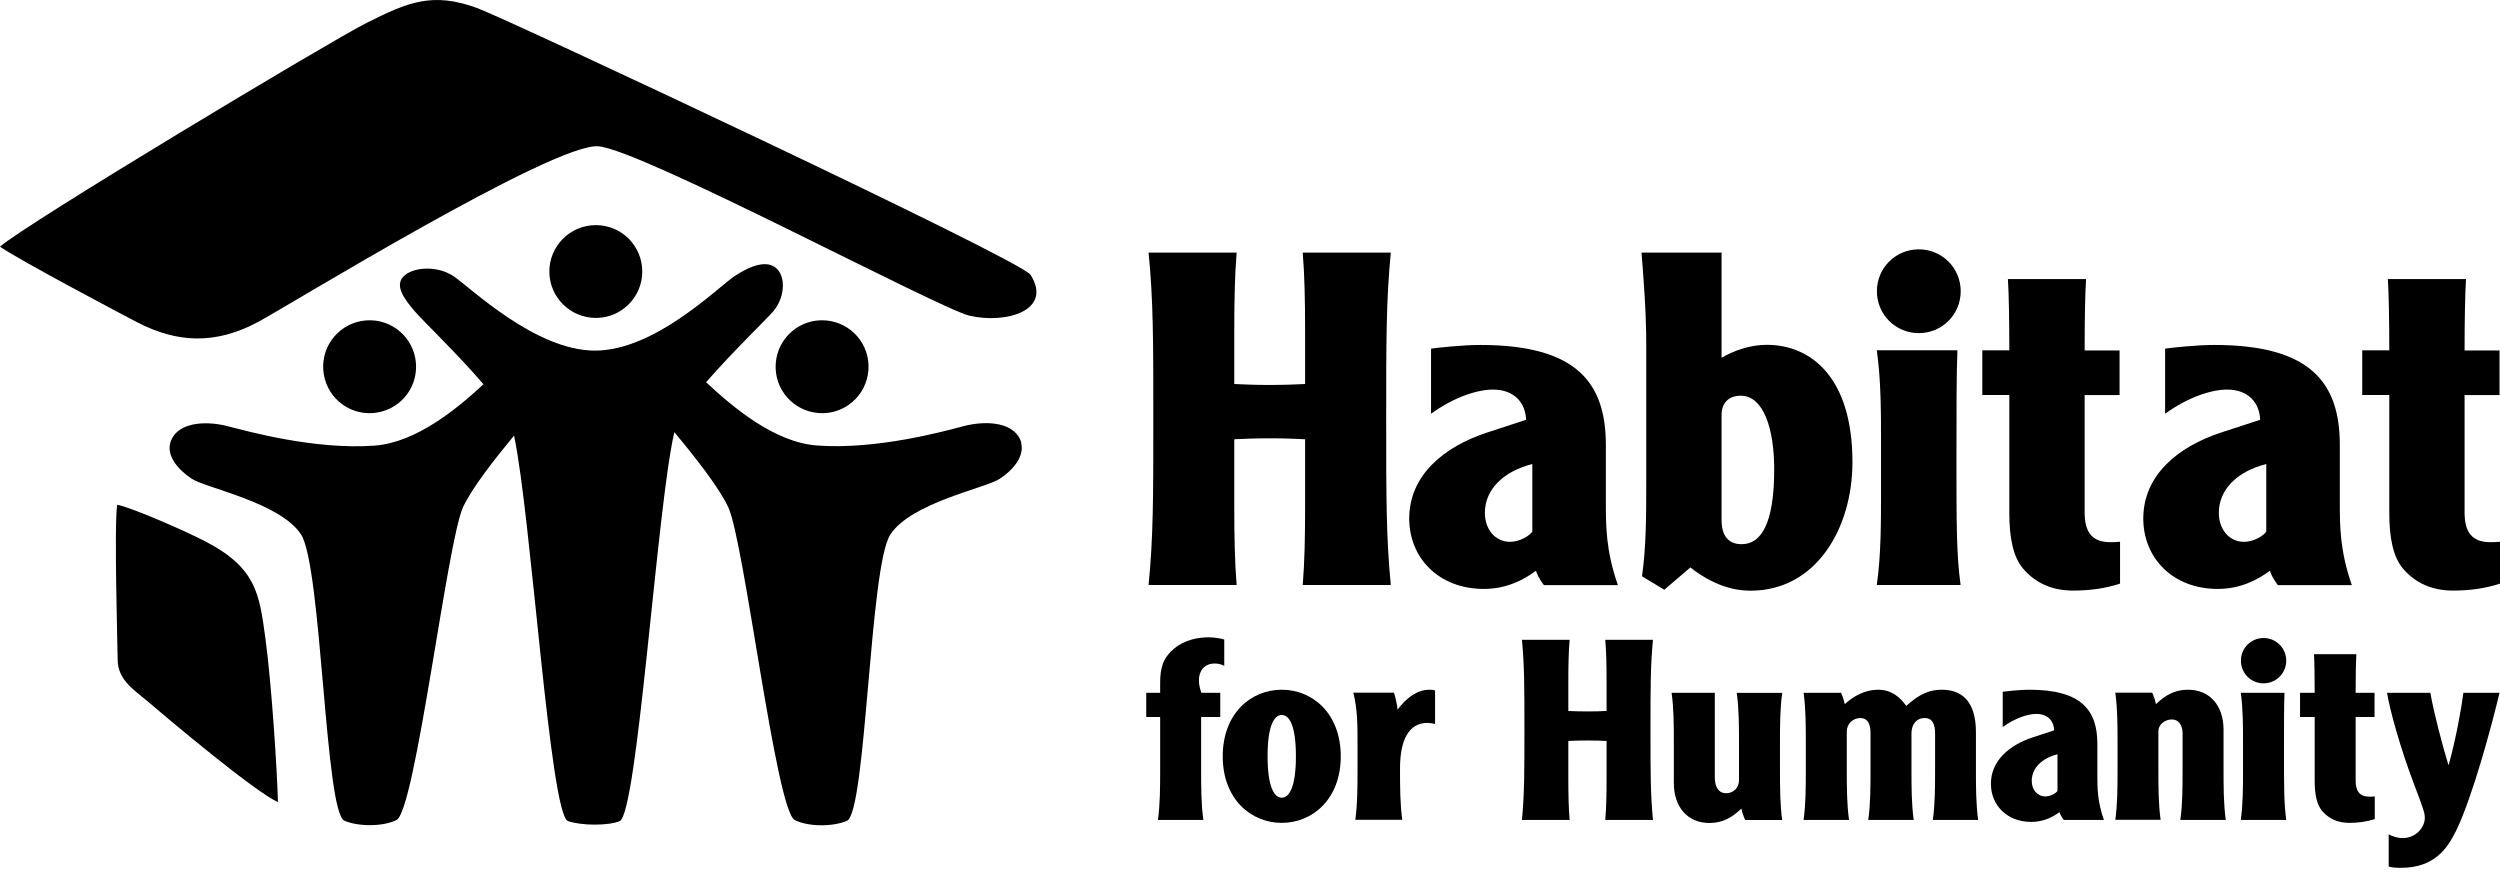 <?xml version="1.0" encoding="UTF-8"?> <svg xmlns="http://www.w3.org/2000/svg" width="151" height="53" viewBox="0 0 151 53" fill="none"><path d="M19.526 22.354C19.412 20.806 20.575 19.466 22.122 19.352C23.669 19.238 25.01 20.4 25.124 21.947C25.238 23.495 24.076 24.835 22.529 24.949C20.981 25.064 19.641 23.901 19.526 22.354Z" fill="black"></path><path d="M52.453 22.354C52.567 20.806 51.405 19.466 49.858 19.352C48.31 19.238 46.969 20.4 46.855 21.947C46.741 23.495 47.904 24.835 49.451 24.949C50.998 25.064 52.339 23.901 52.453 22.354Z" fill="black"></path><path d="M61.69 26.752C61.362 25.533 59.68 25.355 58.204 25.739C57.035 26.046 52.971 27.172 49.357 26.909C46.761 26.723 44.231 24.563 42.648 23.087C44.216 21.284 46.234 19.344 46.705 18.803C47.375 18.018 47.489 16.792 46.925 16.236C46.362 15.68 45.364 16.015 44.359 16.685C43.354 17.355 39.561 21.177 35.939 21.177C32.318 21.177 28.404 17.355 27.398 16.685C26.393 16.015 24.946 16.129 24.383 16.685C23.826 17.241 24.383 18.026 25.053 18.803C25.523 19.359 27.626 21.369 29.202 23.209C27.619 24.677 25.145 26.73 22.622 26.916C19.014 27.18 14.943 26.046 13.774 25.747C12.291 25.362 10.616 25.547 10.281 26.759C10.074 27.522 10.723 28.356 11.585 28.919C12.448 29.482 16.918 30.352 18.18 32.277C19.435 34.202 19.627 49.074 20.804 49.573C21.659 49.937 23.149 49.937 23.955 49.523C25.088 48.946 27.006 32.719 27.969 30.63C28.503 29.482 29.851 27.757 31.049 26.31C32.082 31.158 33.216 49.216 34.307 49.594C35.134 49.879 36.773 49.879 37.429 49.594C38.506 49.131 39.682 30.595 40.73 26.103C41.971 27.593 43.425 29.433 43.988 30.637C44.958 32.719 46.868 48.953 48.002 49.53C48.815 49.944 50.298 49.944 51.153 49.58C52.322 49.081 52.515 34.209 53.777 32.284C55.039 30.359 59.509 29.489 60.371 28.926C61.241 28.363 61.883 27.522 61.676 26.766" fill="black"></path><path d="M33.181 16.401C33.181 14.853 34.436 13.598 35.991 13.598C37.545 13.598 38.793 14.853 38.793 16.401C38.793 17.948 37.538 19.203 35.991 19.203C34.443 19.203 33.181 17.948 33.181 16.401Z" fill="black"></path><path d="M62.246 16.599C63.608 18.76 60.756 19.573 58.575 19.073C56.75 18.66 38.841 9.085 36.153 8.836C33.479 8.593 17.367 18.496 15.592 19.444C12.982 20.841 10.68 20.706 8.27 19.458C7.479 19.045 1.34 15.808 0 14.903C1.347 13.648 19.969 2.469 22.137 1.386C24.632 0.138 26.115 -0.518 28.86 0.501C30.763 1.214 61.683 15.701 62.246 16.599Z" fill="black"></path><path d="M7.071 30.488C7.77 30.587 11.063 32.006 12.368 32.683C15.505 34.295 15.662 35.906 16.025 38.515C16.403 41.296 16.738 46.486 16.788 48.446C15.476 47.883 10.343 43.584 9.117 42.529C8.169 41.709 7.107 41.117 7.107 39.841C7.107 39.356 6.886 31.685 7.078 30.488" fill="black"></path><path d="M74.693 15.259C74.579 16.635 74.55 18.239 74.55 19.957V23.194C75.171 23.223 75.784 23.251 76.689 23.251C77.595 23.251 78.208 23.223 78.828 23.194V19.957C78.828 18.239 78.799 16.642 78.685 15.259H84.004C83.726 18.154 83.726 20.521 83.726 25.297C83.726 30.074 83.726 32.441 84.004 35.336H78.685C78.799 33.96 78.828 32.355 78.828 30.637V26.531C78.208 26.502 77.595 26.474 76.689 26.474C75.784 26.474 75.171 26.502 74.55 26.531V30.637C74.55 32.348 74.579 33.96 74.693 35.336H69.374C69.66 32.441 69.66 30.074 69.66 25.297C69.66 20.521 69.66 18.154 69.374 15.259H74.693Z" fill="black"></path><path d="M86.45 21.056C86.842 20.999 88.36 20.835 89.401 20.835C95.226 20.835 96.994 23.109 96.994 26.88V30.395C96.994 31.743 96.994 33.261 97.721 35.343H93.251C92.916 34.894 92.802 34.587 92.773 34.473C92.018 35.036 90.977 35.571 89.622 35.571C86.892 35.571 85.117 33.689 85.117 31.322C85.117 28.734 87.17 26.987 89.843 26.118L92.174 25.355C92.146 24.371 91.497 23.53 90.178 23.53C89.28 23.53 87.868 23.95 86.435 24.991V21.056H86.45ZM92.552 28.028C90.784 28.477 89.686 29.575 89.686 30.98C89.686 31.964 90.307 32.727 91.205 32.727C91.797 32.727 92.381 32.363 92.552 32.106V28.028Z" fill="black"></path><path d="M103.982 15.259V21.611C104.688 21.191 105.7 20.827 106.712 20.827C109.386 20.827 111.888 22.795 111.888 27.914C111.888 31.878 109.721 35.678 105.729 35.678C104.659 35.678 103.419 35.314 102.1 34.273L100.524 35.621L99.177 34.808C99.433 33.011 99.433 31.094 99.433 29.069V20.998C99.433 19.957 99.433 18.803 99.148 15.259H103.989H103.982ZM103.982 31.407C103.982 32.22 104.289 32.869 105.194 32.869C106.349 32.869 107.162 31.685 107.162 28.342C107.162 25.953 106.541 23.9 105.137 23.9C104.381 23.9 103.982 24.378 103.982 25.055V31.414V31.407Z" fill="black"></path><path d="M115.896 15.06C117.3 15.06 118.427 16.186 118.427 17.59C118.427 18.995 117.3 20.121 115.896 20.121C114.491 20.121 113.365 18.995 113.365 17.59C113.365 16.186 114.491 15.06 115.896 15.06ZM118.227 21.162C118.17 22.624 118.17 24.763 118.17 27.8C118.17 31.628 118.17 33.539 118.42 35.335H113.358C113.614 33.539 113.614 31.621 113.614 29.596V26.894C113.614 24.87 113.614 22.959 113.358 21.155H118.22L118.227 21.162Z" fill="black"></path><path d="M125.997 16.863C125.94 17.733 125.912 19.394 125.912 21.169H128.022V23.864H125.912V30.951C125.912 32.106 126.332 32.748 127.459 32.748C127.63 32.748 127.794 32.748 128.051 32.719V35.25C127.124 35.556 126.168 35.671 125.213 35.671C123.951 35.671 122.932 35.221 122.176 34.323C121.584 33.617 121.363 32.441 121.363 31.001V23.857H119.731V21.162H121.363C121.363 19.387 121.335 17.726 121.278 16.856H126.004L125.997 16.863Z" fill="black"></path><path d="M130.78 21.056C131.173 20.999 132.691 20.835 133.732 20.835C139.557 20.835 141.325 23.109 141.325 26.88V30.395C141.325 31.743 141.325 33.261 142.052 35.343H137.582C137.247 34.894 137.133 34.587 137.104 34.473C136.341 35.036 135.3 35.571 133.953 35.571C131.222 35.571 129.454 33.689 129.454 31.322C129.454 28.734 131.508 26.987 134.174 26.118L136.512 25.355C136.484 24.371 135.835 23.53 134.516 23.53C133.618 23.53 132.206 23.95 130.773 24.991V21.056H130.78ZM136.883 28.028C135.108 28.477 134.017 29.575 134.017 30.98C134.017 31.964 134.637 32.727 135.536 32.727C136.127 32.727 136.719 32.363 136.883 32.106V28.028Z" fill="black"></path><path d="M148.947 16.863C148.89 17.733 148.861 19.394 148.861 21.169H150.971V23.864H148.861V30.951C148.861 32.106 149.282 32.748 150.408 32.748C150.579 32.748 150.743 32.748 151 32.719V35.25C150.073 35.556 149.118 35.671 148.163 35.671C146.894 35.671 145.881 35.221 145.125 34.323C144.534 33.617 144.313 32.441 144.313 31.001V23.857H142.68V21.162H144.313C144.313 19.387 144.284 17.726 144.227 16.856H148.954L148.947 16.863Z" fill="black"></path><path d="M73.952 40.226C73.888 40.184 73.696 40.077 73.361 40.077C72.719 40.077 72.412 40.561 72.412 41.082C72.412 41.381 72.505 41.688 72.562 41.845H73.703V43.306H72.548V46.415C72.548 47.513 72.548 48.546 72.683 49.523H69.938C70.074 48.546 70.074 47.513 70.074 46.415V43.306H69.233V41.845H70.074V41.253C70.074 40.355 70.224 39.749 70.944 39.15C71.55 38.665 72.312 38.494 72.983 38.494C73.346 38.494 73.746 38.558 73.945 38.629V40.226H73.952Z" fill="black"></path><path d="M80.982 45.68C80.982 48.268 79.278 49.701 77.418 49.701C75.557 49.701 73.853 48.268 73.853 45.68C73.853 43.092 75.557 41.659 77.418 41.659C79.278 41.659 80.982 43.092 80.982 45.68ZM76.562 45.68C76.562 47.527 76.961 48.182 77.418 48.182C77.874 48.182 78.273 47.527 78.273 45.68C78.273 43.834 77.881 43.185 77.418 43.185C76.954 43.185 76.562 43.841 76.562 45.68Z" fill="black"></path><path d="M84.198 41.844C84.291 42.115 84.398 42.622 84.412 42.864C84.947 42.151 85.588 41.659 86.344 41.659C86.515 41.659 86.601 41.673 86.679 41.702V43.727C86.508 43.684 86.301 43.663 86.223 43.663C85.068 43.663 84.562 44.732 84.562 46.407C84.562 47.505 84.562 48.539 84.697 49.516H81.86C81.995 48.539 81.995 47.505 81.995 46.407V44.946C81.995 43.848 81.995 42.814 81.739 41.837H84.191L84.198 41.844Z" fill="black"></path><path d="M94.806 38.643C94.742 39.392 94.727 40.255 94.727 41.188V42.942C95.062 42.957 95.397 42.971 95.882 42.971C96.367 42.971 96.709 42.957 97.037 42.942V41.188C97.037 40.262 97.023 39.392 96.959 38.643H99.839C99.689 40.212 99.689 41.488 99.689 44.083C99.689 46.678 99.689 47.954 99.839 49.523H96.959C97.023 48.774 97.037 47.911 97.037 46.977V44.753C96.702 44.739 96.367 44.725 95.882 44.725C95.397 44.725 95.062 44.739 94.727 44.753V46.977C94.727 47.904 94.742 48.774 94.806 49.523H91.925C92.075 47.954 92.075 46.671 92.075 44.083C92.075 41.495 92.075 40.212 91.925 38.643H94.806Z" fill="black"></path><path d="M105.406 49.523C105.299 49.294 105.221 49.038 105.178 48.838C104.615 49.387 104.038 49.708 103.246 49.708C101.949 49.708 101.1 48.767 101.1 47.298V44.953C101.1 43.855 101.1 42.821 100.965 41.844H103.574V46.949C103.574 47.555 103.817 47.911 104.259 47.911C104.644 47.911 105.036 47.64 105.036 47.106V44.96C105.036 43.862 105.036 42.828 104.9 41.851H107.645C107.51 42.828 107.51 43.862 107.51 44.96V46.421C107.51 47.519 107.51 48.553 107.645 49.53H105.421L105.406 49.523Z" fill="black"></path><path d="M111.197 41.844C111.304 42.073 111.382 42.329 111.425 42.529C111.988 42.016 112.673 41.659 113.435 41.659C114.262 41.659 114.776 42.13 115.139 42.636C115.688 42.151 116.301 41.659 117.285 41.659C118.775 41.659 119.346 42.707 119.346 44.219V46.414C119.346 47.512 119.346 48.546 119.481 49.523H116.743C116.879 48.546 116.879 47.512 116.879 46.414V44.297C116.879 43.762 116.729 43.37 116.259 43.37C115.738 43.37 115.453 43.762 115.453 44.297V46.414C115.453 47.512 115.453 48.546 115.588 49.523H112.844C112.979 48.546 112.979 47.512 112.979 46.414V44.269C112.979 43.762 112.829 43.37 112.352 43.37C111.924 43.37 111.546 43.72 111.546 44.176V46.414C111.546 47.512 111.546 48.546 111.682 49.523H108.937C109.072 48.546 109.072 47.512 109.072 46.414V44.953C109.072 43.855 109.072 42.821 108.937 41.844H111.19H111.197Z" fill="black"></path><path d="M120.964 41.78C121.178 41.752 121.997 41.659 122.568 41.659C125.719 41.659 126.681 42.893 126.681 44.939V46.842C126.681 47.577 126.681 48.396 127.074 49.523H124.65C124.471 49.281 124.407 49.109 124.393 49.052C123.979 49.359 123.416 49.644 122.689 49.644C121.213 49.644 120.251 48.625 120.251 47.341C120.251 45.944 121.363 44.996 122.81 44.525L124.072 44.112C124.058 43.577 123.709 43.121 122.988 43.121C122.504 43.121 121.741 43.349 120.964 43.912V41.78ZM124.272 45.559C123.316 45.801 122.718 46.4 122.718 47.163C122.718 47.698 123.053 48.104 123.545 48.104C123.865 48.104 124.186 47.904 124.272 47.769V45.559Z" fill="black"></path><path d="M129.996 41.844C130.103 42.073 130.174 42.329 130.224 42.529C130.787 41.98 131.365 41.659 132.156 41.659C133.453 41.659 134.302 42.6 134.302 44.069V46.414C134.302 47.512 134.302 48.546 134.437 49.523H131.692C131.828 48.546 131.828 47.512 131.828 46.414V44.311C131.828 43.841 131.628 43.456 131.172 43.456C130.794 43.456 130.366 43.727 130.366 44.183V46.407C130.366 47.505 130.366 48.539 130.502 49.516H127.764C127.9 48.539 127.9 47.505 127.9 46.407V44.946C127.9 43.848 127.9 42.814 127.764 41.837H129.989L129.996 41.844Z" fill="black"></path><path d="M136.72 38.537C137.483 38.537 138.089 39.15 138.089 39.906C138.089 40.661 137.476 41.274 136.72 41.274C135.964 41.274 135.351 40.668 135.351 39.906C135.351 39.143 135.964 38.537 136.72 38.537ZM137.982 41.845C137.953 42.636 137.953 43.791 137.953 45.438C137.953 47.513 137.953 48.546 138.089 49.523H135.344C135.479 48.546 135.479 47.513 135.479 46.415V44.953C135.479 43.855 135.479 42.821 135.344 41.845H137.982Z" fill="black"></path><path d="M142.324 39.513C142.296 39.984 142.281 40.882 142.281 41.845H143.422V43.306H142.281V47.142C142.281 47.769 142.509 48.119 143.115 48.119C143.208 48.119 143.301 48.119 143.436 48.104V49.473C142.93 49.637 142.417 49.701 141.896 49.701C141.212 49.701 140.663 49.459 140.249 48.974C139.929 48.589 139.807 47.955 139.807 47.178V43.306H138.923V41.845H139.807C139.807 40.882 139.793 39.984 139.765 39.513H142.324Z" fill="black"></path><path d="M146.794 41.844C146.994 43.035 147.571 45.195 147.878 46.186H147.906C148.334 44.632 148.655 42.878 148.79 41.844H150.972C150.473 43.933 149.325 48.168 148.355 50.164C147.849 51.184 147.093 52.417 145.004 52.417C144.791 52.417 144.47 52.403 144.277 52.339V50.392C144.413 50.471 144.748 50.62 145.133 50.62C145.924 50.62 146.459 49.965 146.459 49.401C146.459 49.116 146.402 48.931 145.789 47.312C144.969 45.152 144.341 42.864 144.177 41.844H146.815H146.794Z" fill="black"></path></svg> 